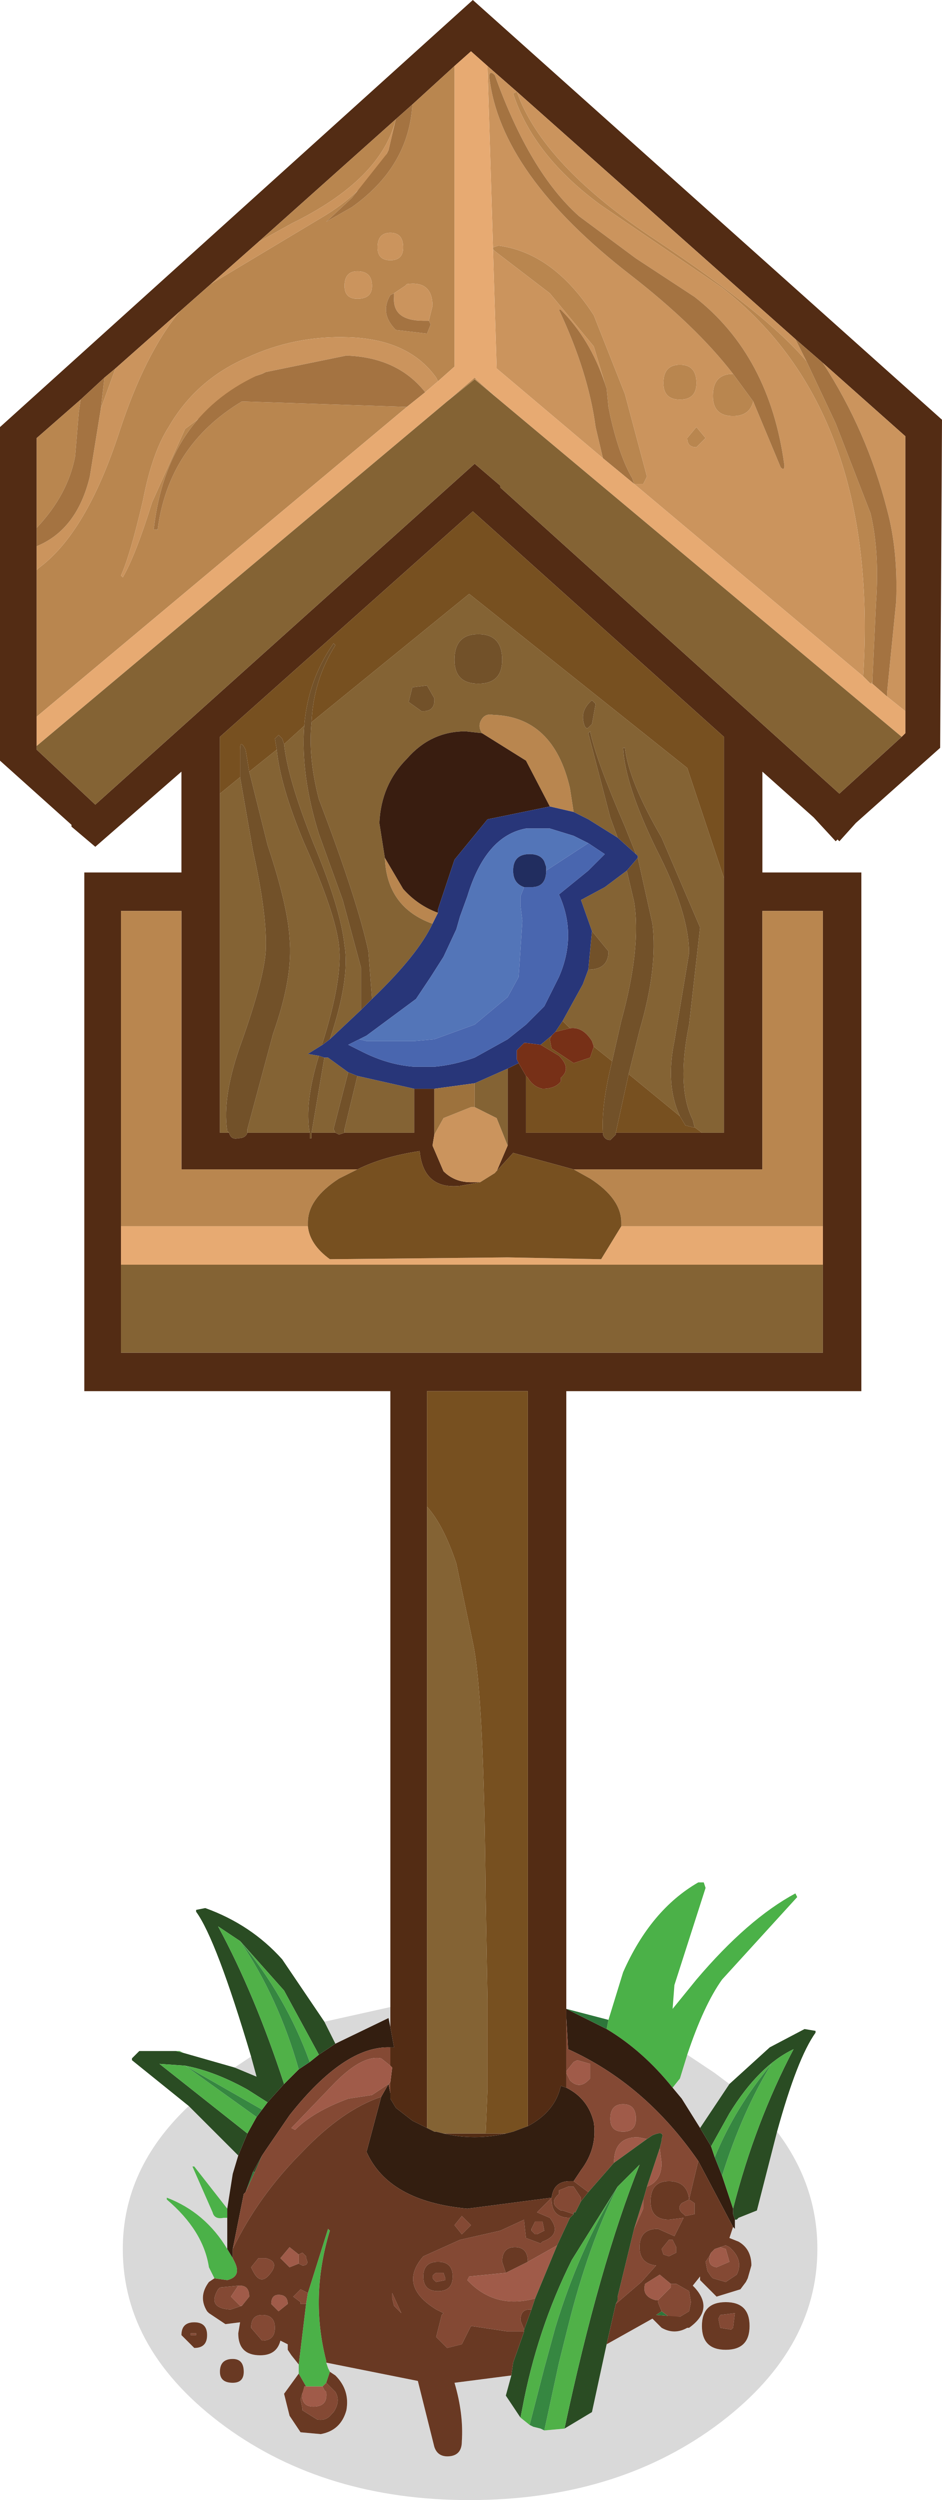 <?xml version="1.0" encoding="UTF-8" standalone="no"?>
<svg xmlns:xlink="http://www.w3.org/1999/xlink" height="68.2px" width="25.7px" xmlns="http://www.w3.org/2000/svg">
  <g transform="matrix(1, 0, 0, 1, 12.85, 60.6)">
    <path d="M0.45 -58.8 L0.0 -59.2 -0.45 -58.8 -1.6 -57.75 -2.05 -57.35 -5.8 -54.0 -7.1 -52.85 -7.95 -52.1 -9.7 -50.55 -10.0 -50.3 -10.65 -49.7 -11.85 -48.65 -11.85 -46.2 -11.85 -45.7 -11.85 -45.05 -11.85 -41.05 -11.85 -40.25 -11.85 -40.15 -10.25 -38.65 0.1 -47.95 0.8 -47.35 0.8 -47.3 10.05 -38.95 11.75 -40.5 11.85 -40.6 11.85 -41.2 11.85 -48.7 9.6 -50.7 8.85 -51.35 1.25 -58.1 0.45 -58.8 M-2.2 -5.85 L-2.2 -22.65 -10.55 -22.65 -10.55 -36.8 -7.9 -36.8 -7.9 -39.55 -10.25 -37.5 -10.9 -38.05 -10.9 -38.1 -12.85 -39.85 -12.85 -48.95 0.05 -60.6 12.85 -49.15 12.8 -40.2 10.5 -38.15 10.05 -37.65 10.0 -37.7 9.95 -37.65 9.35 -38.3 7.95 -39.55 7.95 -36.8 10.65 -36.8 10.65 -22.65 2.6 -22.65 2.6 -5.8 2.6 -5.55 2.6 -4.1 2.6 -4.05 2.6 -3.65 2.45 -3.7 Q2.3 -3.0 1.55 -2.6 L1.55 -22.65 -1.2 -22.65 -1.2 -19.5 -1.2 -2.55 -1.6 -2.75 -2.05 -3.1 -2.2 -3.35 -2.2 -3.5 -2.2 -3.8 -2.15 -4.2 -2.2 -4.25 -2.2 -4.75 -2.1 -4.75 -2.2 -5.3 -2.2 -5.85 M6.3 -29.7 L6.9 -29.7 6.9 -36.65 6.9 -40.5 0.05 -46.65 -6.85 -40.5 -6.85 -38.95 -6.85 -29.7 -6.6 -29.7 Q-6.55 -29.5 -6.35 -29.55 -6.15 -29.55 -6.1 -29.7 L-4.4 -29.7 -4.4 -29.55 -4.35 -29.55 -4.35 -29.7 -3.7 -29.7 -3.6 -29.65 -3.45 -29.7 -1.55 -29.7 -1.55 -30.9 -1.15 -30.9 -1.0 -30.9 -1.0 -29.65 -1.05 -29.35 -0.75 -28.65 Q-0.45 -28.35 0.0 -28.35 L0.25 -28.35 -0.3 -28.25 Q-1.3 -28.15 -1.4 -29.2 -2.4 -29.05 -3.1 -28.7 L-7.9 -28.7 -7.9 -35.75 -9.55 -35.75 -9.55 -27.15 -9.55 -26.1 -9.55 -23.7 9.6 -23.7 9.6 -26.1 9.6 -27.15 9.6 -35.75 7.95 -35.75 7.95 -28.7 2.8 -28.7 1.15 -29.15 0.65 -28.6 0.7 -28.65 1.0 -29.35 1.0 -31.45 1.3 -31.6 1.5 -31.25 1.5 -29.7 3.6 -29.7 3.6 -29.65 Q3.65 -29.5 3.8 -29.5 L3.95 -29.65 3.95 -29.7 6.3 -29.7 M0.4 -2.4 L0.95 -2.4 Q0.1 -2.2 -0.75 -2.4 L0.4 -2.4" fill="#532c14" fill-rule="evenodd" stroke="none"/>
    <path d="M-11.85 -41.05 L-11.85 -45.05 -11.8 -45.1 Q-10.5 -46.05 -9.6 -48.8 -8.9 -50.95 -7.95 -52.1 L-7.1 -52.85 -4.1 -54.65 Q-2.9 -55.35 -2.3 -56.4 L-3.25 -55.2 -3.95 -54.55 -3.25 -54.95 Q-1.7 -56.05 -1.6 -57.75 L-0.45 -58.8 -0.45 -50.6 -0.9 -50.2 -0.95 -50.3 Q-1.7 -51.35 -3.35 -51.4 -4.8 -51.45 -6.1 -50.85 -7.5 -50.25 -8.25 -48.95 -8.7 -48.25 -8.95 -46.95 -9.3 -45.45 -9.55 -44.9 L-9.5 -44.85 Q-9.15 -45.45 -8.7 -46.9 L-7.8 -48.9 -5.85 -50.35 Q-8.3 -49.2 -8.65 -46.2 -8.7 -46.15 -8.55 -46.15 -8.25 -48.45 -6.25 -49.65 L-1.75 -49.5 -11.85 -41.05 M-11.85 -46.2 L-11.85 -48.65 -10.65 -49.7 -10.7 -49.35 -10.8 -48.15 Q-11.0 -47.1 -11.85 -46.2 M-10.0 -50.3 L-9.7 -50.55 -10.1 -49.45 -10.0 -50.3 M-5.8 -54.0 L-2.05 -57.35 Q-2.45 -55.7 -4.9 -54.5 L-5.8 -54.0 M7.15 -50.4 L7.7 -49.65 Q7.6 -49.25 7.15 -49.25 6.6 -49.25 6.6 -49.8 6.6 -50.4 7.15 -50.4 M10.7 -42.15 Q11.15 -49.4 6.85 -52.75 L3.55 -55.0 Q1.7 -56.35 1.15 -58.05 L1.25 -58.1 Q1.95 -56.1 5.05 -54.05 8.05 -52.05 9.15 -50.75 L9.95 -49.05 10.9 -46.6 Q11.15 -45.55 11.05 -44.15 L10.95 -42.0 10.9 -41.95 10.7 -42.15 M0.6 -53.85 L0.75 -53.9 Q2.25 -53.7 3.35 -52.0 L4.2 -49.85 4.8 -47.6 4.7 -47.4 4.45 -47.4 4.4 -47.55 Q4.05 -48.15 3.8 -49.25 L3.75 -49.5 3.7 -50.0 3.65 -50.15 3.35 -51.15 2.15 -52.6 0.65 -53.75 0.6 -53.8 0.6 -53.85 M-0.65 -49.65 L0.1 -50.3 0.15 -50.25 0.1 -50.25 -0.65 -49.65 M5.7 -49.7 Q5.25 -49.7 5.25 -50.15 5.25 -50.65 5.7 -50.65 6.15 -50.65 6.15 -50.15 6.15 -49.7 5.7 -49.7 M6.15 -48.4 Q5.9 -48.4 5.9 -48.65 L6.15 -48.95 6.4 -48.65 6.15 -48.4 M-1.05 -35.4 Q-2.3 -35.85 -2.35 -37.2 L-1.85 -36.35 Q-1.45 -35.9 -0.9 -35.7 L-1.05 -35.4 M0.3 -40.6 Q0.2 -40.75 0.25 -40.9 0.35 -41.15 0.6 -41.1 2.25 -41.05 2.7 -39.1 L2.8 -38.45 2.15 -38.6 1.5 -39.85 0.3 -40.6 M2.8 -28.7 L7.95 -28.7 7.95 -35.75 9.6 -35.75 9.6 -27.15 4.1 -27.15 4.1 -27.25 Q4.1 -27.9 3.25 -28.45 L2.8 -28.7 M-9.55 -27.15 L-9.55 -35.75 -7.9 -35.75 -7.9 -28.7 -3.1 -28.7 -3.6 -28.45 Q-4.45 -27.9 -4.45 -27.25 L-4.45 -27.15 -9.55 -27.15 M-2.2 -53.5 Q-1.85 -53.5 -1.85 -53.85 -1.85 -54.25 -2.2 -54.25 -2.55 -54.25 -2.55 -53.85 -2.55 -53.5 -2.2 -53.5 M-1.15 -51.85 L-1.05 -52.25 Q-1.05 -52.95 -1.75 -52.85 L-1.8 -52.8 -2.1 -52.6 -2.2 -52.55 Q-2.5 -52.05 -2.05 -51.6 L-1.2 -51.5 -1.1 -51.75 -1.15 -51.85 M-3.1 -52.45 Q-2.7 -52.45 -2.7 -52.8 -2.7 -53.2 -3.1 -53.2 -3.45 -53.2 -3.45 -52.8 -3.45 -52.45 -3.1 -52.45" fill="#b9864f" fill-rule="evenodd" stroke="none"/>
    <path d="M0.45 -58.8 L1.25 -58.1 8.85 -51.35 9.15 -50.75 Q8.05 -52.05 5.05 -54.05 1.95 -56.1 1.25 -58.1 L1.15 -58.05 Q1.7 -56.35 3.55 -55.0 L6.85 -52.75 Q11.15 -49.4 10.7 -42.15 L4.45 -47.4 4.7 -47.4 4.8 -47.6 4.2 -49.85 3.35 -52.0 Q2.25 -53.7 0.75 -53.9 L0.6 -53.85 0.45 -58.8 M9.6 -50.7 L11.85 -48.7 11.85 -41.2 11.35 -41.6 11.35 -41.7 11.6 -44.2 Q11.65 -45.6 11.35 -46.7 10.8 -48.85 9.6 -50.7 M-11.85 -45.05 L-11.85 -45.7 Q-10.75 -46.15 -10.4 -47.6 L-10.1 -49.45 -9.7 -50.55 -7.95 -52.1 Q-8.9 -50.95 -9.6 -48.8 -10.5 -46.05 -11.8 -45.1 L-11.85 -45.05 M-7.1 -52.85 L-5.8 -54.0 -4.9 -54.5 Q-2.45 -55.7 -2.05 -57.35 L-2.25 -56.5 -2.3 -56.4 Q-2.9 -55.35 -4.1 -54.65 L-7.1 -52.85 M-0.9 -50.2 L-1.25 -49.9 Q-2.0 -50.85 -3.4 -50.9 L-5.6 -50.45 -5.7 -50.4 -5.85 -50.35 -7.8 -48.9 -8.7 -46.9 Q-9.15 -45.45 -9.5 -44.85 L-9.55 -44.9 Q-9.3 -45.45 -8.95 -46.95 -8.7 -48.25 -8.25 -48.95 -7.5 -50.25 -6.1 -50.85 -4.8 -51.45 -3.35 -51.4 -1.7 -51.35 -0.95 -50.3 L-0.9 -50.2 M7.7 -49.65 L8.45 -47.85 Q8.55 -47.75 8.55 -47.9 8.15 -50.9 6.1 -52.5 L4.5 -53.55 2.95 -54.7 Q1.6 -55.9 0.65 -58.55 0.5 -58.7 0.5 -58.5 0.8 -55.85 4.35 -53.1 6.15 -51.7 7.15 -50.4 6.6 -50.4 6.6 -49.8 6.6 -49.25 7.15 -49.25 7.6 -49.25 7.7 -49.65 M10.9 -41.95 L10.95 -42.0 10.95 -41.95 10.9 -41.95 M0.6 -53.8 L0.65 -53.75 2.15 -52.6 3.35 -51.15 3.65 -50.15 Q3.25 -51.35 2.45 -52.15 L2.4 -52.15 Q3.2 -50.45 3.4 -48.95 L3.6 -48.1 0.7 -50.55 0.6 -53.8 M0.1 -50.25 L0.15 -50.25 0.7 -49.75 0.1 -50.25 M5.7 -49.7 Q6.15 -49.7 6.15 -50.15 6.15 -50.65 5.7 -50.65 5.25 -50.65 5.25 -50.15 5.25 -49.7 5.7 -49.7 M6.15 -48.4 L6.4 -48.65 6.15 -48.95 5.9 -48.65 Q5.9 -48.4 6.15 -48.4 M0.25 -28.35 L0.0 -28.35 Q-0.45 -28.35 -0.75 -28.65 L-1.05 -29.35 -1.0 -29.65 -0.75 -30.1 0.0 -30.4 0.1 -30.4 0.7 -30.1 1.0 -29.35 0.7 -28.65 0.65 -28.6 0.25 -28.35 M-2.1 -52.6 L-1.8 -52.8 -1.75 -52.85 Q-1.05 -52.95 -1.05 -52.25 L-1.15 -51.85 -1.3 -51.85 Q-2.15 -51.85 -2.1 -52.5 L-2.1 -52.6 M-2.2 -53.5 Q-2.55 -53.5 -2.55 -53.85 -2.55 -54.25 -2.2 -54.25 -1.85 -54.25 -1.85 -53.85 -1.85 -53.5 -2.2 -53.5 M-3.1 -52.45 Q-3.45 -52.45 -3.45 -52.8 -3.45 -53.2 -3.1 -53.2 -2.7 -53.2 -2.7 -52.8 -2.7 -52.45 -3.1 -52.45" fill="#cb945d" fill-rule="evenodd" stroke="none"/>
    <path d="M8.85 -51.35 L9.6 -50.7 Q10.8 -48.85 11.35 -46.7 11.65 -45.6 11.6 -44.2 L11.35 -41.7 11.35 -41.6 10.95 -41.95 10.95 -42.0 11.05 -44.15 Q11.15 -45.55 10.9 -46.6 L9.95 -49.05 9.15 -50.75 8.85 -51.35 M-11.85 -45.7 L-11.85 -46.2 Q-11.0 -47.1 -10.8 -48.15 L-10.7 -49.35 -10.65 -49.7 -10.0 -50.3 -10.1 -49.45 -10.4 -47.6 Q-10.75 -46.15 -11.85 -45.7 M-2.05 -57.35 L-1.6 -57.75 Q-1.7 -56.05 -3.25 -54.95 L-3.95 -54.55 -3.25 -55.2 -2.3 -56.4 -2.25 -56.5 -2.05 -57.35 M-1.25 -49.9 L-1.75 -49.5 -6.25 -49.65 Q-8.25 -48.45 -8.55 -46.15 -8.7 -46.15 -8.65 -46.2 -8.3 -49.2 -5.85 -50.35 L-5.7 -50.4 -5.6 -50.45 -3.4 -50.9 Q-2.0 -50.85 -1.25 -49.9 M7.15 -50.4 Q6.15 -51.7 4.35 -53.1 0.8 -55.85 0.5 -58.5 0.5 -58.7 0.65 -58.55 1.6 -55.9 2.95 -54.7 L4.5 -53.55 6.1 -52.5 Q8.15 -50.9 8.55 -47.9 8.55 -47.75 8.45 -47.85 L7.7 -49.65 7.15 -50.4 M3.65 -50.15 L3.7 -50.0 3.75 -49.5 3.8 -49.25 Q4.05 -48.15 4.4 -47.55 L4.45 -47.4 3.6 -48.1 3.4 -48.95 Q3.2 -50.45 2.4 -52.15 L2.45 -52.15 Q3.25 -51.35 3.65 -50.15 M-2.1 -52.6 L-2.1 -52.5 Q-2.15 -51.85 -1.3 -51.85 L-1.15 -51.85 -1.1 -51.75 -1.2 -51.5 -2.05 -51.6 Q-2.5 -52.05 -2.2 -52.55 L-2.1 -52.6" fill="#a47341" fill-rule="evenodd" stroke="none"/>
    <path d="M-0.45 -58.8 L0.0 -59.2 0.45 -58.8 0.6 -53.85 0.6 -53.8 0.7 -50.55 3.6 -48.1 4.45 -47.4 10.7 -42.15 10.9 -41.95 10.95 -41.95 11.35 -41.6 11.85 -41.2 11.85 -40.6 11.75 -40.5 0.7 -49.75 0.15 -50.25 0.1 -50.3 -0.65 -49.65 -11.85 -40.25 -11.85 -41.05 -1.75 -49.5 -1.25 -49.9 -0.9 -50.2 -0.45 -50.6 -0.45 -58.8 M4.1 -27.15 L9.6 -27.15 9.6 -26.1 -9.55 -26.1 -9.55 -27.15 -4.45 -27.15 Q-4.4 -26.65 -3.85 -26.25 L1.0 -26.3 3.55 -26.25 4.1 -27.15" fill="#e7aa72" fill-rule="evenodd" stroke="none"/>
    <path d="M11.75 -40.5 L10.05 -38.95 0.8 -47.3 0.8 -47.35 0.1 -47.95 -10.25 -38.65 -11.85 -40.15 -11.85 -40.25 -0.65 -49.65 0.1 -50.25 0.7 -49.75 11.75 -40.5 M-1.2 -2.55 L-1.2 -19.5 Q-0.75 -19.0 -0.4 -17.95 L0.05 -15.8 Q0.35 -14.45 0.4 -8.9 L0.45 -6.05 0.45 -5.25 0.45 -3.6 0.4 -2.4 -0.75 -2.4 -0.95 -2.45 -1.0 -2.45 -1.2 -2.55 M3.3 -40.85 L3.4 -41.4 3.3 -41.5 Q2.95 -41.2 3.1 -40.8 3.15 -40.7 3.2 -40.75 L3.3 -40.85 M4.5 -37.3 L4.2 -38.05 Q3.4 -39.9 3.25 -40.65 L3.2 -40.6 3.8 -38.3 4.0 -37.75 3.2 -38.25 2.8 -38.45 2.7 -39.1 Q2.25 -41.05 0.6 -41.1 0.35 -41.15 0.25 -40.9 0.2 -40.75 0.3 -40.6 L-0.15 -40.65 Q-1.1 -40.65 -1.75 -39.9 -2.45 -39.2 -2.5 -38.15 L-2.35 -37.2 Q-2.3 -35.85 -1.05 -35.4 -1.45 -34.55 -2.7 -33.35 L-2.8 -34.65 Q-3.1 -36.05 -4.15 -38.8 -4.45 -39.95 -4.35 -40.9 L-0.05 -44.4 5.9 -39.65 6.9 -36.65 6.9 -29.7 6.3 -29.7 6.1 -29.85 6.05 -30.05 Q5.6 -30.95 5.95 -32.65 L6.25 -35.3 5.2 -37.75 Q4.3 -39.3 4.2 -40.2 L4.15 -40.2 Q4.2 -39.2 5.05 -37.45 5.95 -35.7 5.95 -34.6 L5.55 -32.2 Q5.3 -31.0 5.7 -30.15 L4.3 -31.3 4.6 -32.5 Q5.1 -34.2 4.95 -35.4 L4.55 -37.2 4.55 -37.25 4.5 -37.3 M0.2 -41.95 Q0.85 -41.95 0.85 -42.6 0.85 -43.3 0.2 -43.3 -0.45 -43.3 -0.45 -42.6 -0.45 -41.95 0.2 -41.95 M9.6 -26.1 L9.6 -23.7 -9.55 -23.7 -9.55 -26.1 9.6 -26.1 M-1.55 -30.9 L-1.55 -29.7 -3.45 -29.7 -3.45 -29.8 -3.1 -31.25 -1.55 -30.9 M-3.7 -29.7 L-4.35 -29.7 -4.0 -31.75 -3.9 -31.75 -3.35 -31.35 -3.75 -29.8 -3.7 -29.7 M-4.4 -29.7 L-6.1 -29.7 -6.1 -29.8 -5.4 -32.4 Q-4.85 -33.95 -4.95 -35.0 -5.0 -35.9 -5.55 -37.55 L-6.05 -39.55 -5.3 -40.15 Q-5.2 -39.15 -4.55 -37.6 -3.7 -35.7 -3.6 -34.8 -3.5 -33.9 -4.05 -32.15 L-4.05 -32.1 -4.45 -31.85 -4.15 -31.8 Q-4.55 -30.5 -4.4 -29.7 M-6.6 -29.7 L-6.85 -29.7 -6.85 -38.95 -6.3 -39.4 -5.95 -37.4 Q-5.55 -35.6 -5.6 -34.65 -5.65 -33.9 -6.25 -32.2 -6.8 -30.7 -6.65 -29.75 L-6.6 -29.7 M-5.1 -40.3 L-4.55 -40.8 Q-4.65 -39.45 -4.15 -37.85 L-3.5 -36.05 -3.0 -34.2 -3.0 -33.05 -3.85 -32.25 Q-3.3 -33.9 -3.45 -34.8 -3.55 -35.8 -4.3 -37.6 -5.0 -39.35 -5.1 -40.3 M4.25 -36.85 L4.45 -36.0 Q4.65 -34.75 4.1 -32.75 L3.85 -31.65 3.35 -32.05 3.3 -32.2 Q3.05 -32.6 2.7 -32.55 L2.5 -32.75 3.05 -33.75 3.2 -34.15 Q3.75 -34.15 3.75 -34.65 L3.3 -35.2 3.0 -36.05 3.65 -36.4 4.25 -36.85 M0.1 -31.05 L1.0 -31.45 1.0 -29.35 0.7 -30.1 0.1 -30.4 0.1 -31.05 M-1.0 -41.5 L-1.0 -41.55 -1.2 -41.9 -1.6 -41.85 -1.7 -41.45 -1.35 -41.2 -1.3 -41.2 Q-1.0 -41.2 -1.0 -41.5" fill="#846334" fill-rule="evenodd" stroke="none"/>
    <path d="M4.0 -37.75 L3.8 -38.3 3.2 -40.6 3.25 -40.65 Q3.4 -39.9 4.2 -38.05 L4.5 -37.3 4.0 -37.75 M3.3 -40.85 L3.2 -40.75 Q3.15 -40.7 3.1 -40.8 2.95 -41.2 3.3 -41.5 L3.4 -41.4 3.3 -40.85 M4.55 -37.2 L4.95 -35.4 Q5.1 -34.2 4.6 -32.5 L4.3 -31.3 3.95 -29.7 3.95 -29.65 3.8 -29.5 Q3.65 -29.5 3.6 -29.65 L3.6 -29.7 Q3.55 -30.45 3.85 -31.65 L4.1 -32.75 Q4.65 -34.75 4.45 -36.0 L4.25 -36.85 4.55 -37.2 M5.7 -30.15 Q5.3 -31.0 5.55 -32.2 L5.95 -34.6 Q5.95 -35.7 5.05 -37.45 4.2 -39.2 4.15 -40.2 L4.2 -40.2 Q4.3 -39.3 5.2 -37.75 L6.25 -35.3 5.95 -32.65 Q5.6 -30.95 6.05 -30.05 L6.1 -29.85 6.05 -29.85 5.85 -29.9 5.7 -30.15 M-4.35 -40.9 Q-4.45 -39.95 -4.15 -38.8 -3.1 -36.05 -2.8 -34.65 L-2.7 -33.35 -2.8 -33.25 -3.0 -33.05 -3.0 -34.2 -3.5 -36.05 -4.15 -37.85 Q-4.65 -39.45 -4.55 -40.8 -4.45 -42.05 -3.75 -43.05 L-3.7 -43.0 Q-4.3 -42.05 -4.35 -40.9 M0.2 -41.95 Q-0.45 -41.95 -0.45 -42.6 -0.45 -43.3 0.2 -43.3 0.85 -43.3 0.85 -42.6 0.85 -41.95 0.2 -41.95 M-3.45 -29.7 L-3.6 -29.65 -3.7 -29.7 -3.75 -29.8 -3.35 -31.35 -3.1 -31.25 -3.45 -29.8 -3.45 -29.7 M-4.35 -29.7 L-4.35 -29.55 -4.4 -29.55 -4.4 -29.7 Q-4.55 -30.5 -4.15 -31.8 L-4.0 -31.75 -4.35 -29.7 M-6.1 -29.7 Q-6.15 -29.55 -6.35 -29.55 -6.55 -29.5 -6.6 -29.7 L-6.65 -29.75 Q-6.8 -30.7 -6.25 -32.2 -5.65 -33.9 -5.6 -34.65 -5.55 -35.6 -5.95 -37.4 L-6.3 -39.4 -6.3 -40.15 Q-6.3 -40.45 -6.15 -40.15 L-6.05 -39.55 -5.55 -37.55 Q-5.0 -35.9 -4.95 -35.0 -4.85 -33.95 -5.4 -32.4 L-6.1 -29.8 -6.1 -29.7 M-5.3 -40.15 L-5.35 -40.45 -5.25 -40.55 -5.15 -40.45 -5.1 -40.3 Q-5.0 -39.35 -4.3 -37.6 -3.55 -35.8 -3.45 -34.8 -3.3 -33.9 -3.85 -32.25 L-4.05 -32.1 -4.05 -32.15 Q-3.5 -33.9 -3.6 -34.8 -3.7 -35.7 -4.55 -37.6 -5.2 -39.15 -5.3 -40.15 M3.3 -35.2 L3.75 -34.65 Q3.75 -34.15 3.2 -34.15 L3.3 -35.2 M-1.0 -41.5 Q-1.0 -41.2 -1.3 -41.2 L-1.35 -41.2 -1.7 -41.45 -1.6 -41.85 -1.2 -41.9 -1.0 -41.55 -1.0 -41.5" fill="#725129" fill-rule="evenodd" stroke="none"/>
    <path d="M-1.2 -19.5 L-1.2 -22.65 1.55 -22.65 1.55 -2.6 1.15 -2.45 0.95 -2.4 0.4 -2.4 0.45 -3.6 0.45 -5.25 0.45 -6.05 0.4 -8.9 Q0.35 -14.45 0.05 -15.8 L-0.4 -17.95 Q-0.75 -19.0 -1.2 -19.5 M4.3 -31.3 L5.7 -30.15 5.85 -29.9 6.05 -29.85 6.1 -29.85 6.3 -29.7 3.95 -29.7 4.3 -31.3 M6.9 -36.65 L5.9 -39.65 -0.05 -44.4 -4.35 -40.9 Q-4.3 -42.05 -3.7 -43.0 L-3.75 -43.05 Q-4.45 -42.05 -4.55 -40.8 L-5.1 -40.3 -5.15 -40.45 -5.25 -40.55 -5.35 -40.45 -5.3 -40.15 -6.05 -39.55 -6.15 -40.15 Q-6.3 -40.45 -6.3 -40.15 L-6.3 -39.4 -6.85 -38.95 -6.85 -40.5 0.05 -46.65 6.9 -40.5 6.9 -36.65 M2.8 -28.7 L3.25 -28.45 Q4.1 -27.9 4.1 -27.25 L4.1 -27.15 3.55 -26.25 1.0 -26.3 -3.85 -26.25 Q-4.4 -26.65 -4.45 -27.15 L-4.45 -27.25 Q-4.45 -27.9 -3.6 -28.45 L-3.1 -28.7 Q-2.4 -29.05 -1.4 -29.2 -1.3 -28.15 -0.3 -28.25 L0.25 -28.35 0.65 -28.6 1.15 -29.15 2.8 -28.7 M3.85 -31.65 Q3.55 -30.45 3.6 -29.7 L1.5 -29.7 1.5 -31.25 1.55 -31.2 Q1.7 -30.95 1.95 -30.9 2.3 -30.9 2.45 -31.1 L2.45 -31.2 Q2.75 -31.45 2.4 -31.8 L1.9 -32.1 2.2 -32.35 2.15 -32.25 2.2 -32.0 2.8 -31.6 3.25 -31.75 3.35 -32.05 3.85 -31.65 M2.5 -32.75 L2.7 -32.55 2.3 -32.45 2.5 -32.75" fill="#775020" fill-rule="evenodd" stroke="none"/>
    <path d="M-2.35 -37.2 L-2.5 -38.15 Q-2.45 -39.2 -1.75 -39.9 -1.1 -40.65 -0.15 -40.65 L0.3 -40.6 1.5 -39.85 2.15 -38.6 0.45 -38.25 -0.45 -37.15 -0.9 -35.8 -0.9 -35.7 Q-1.45 -35.9 -1.85 -36.35 L-2.35 -37.2" fill="#391d10" fill-rule="evenodd" stroke="none"/>
    <path d="M4.0 -37.75 L4.5 -37.3 4.55 -37.25 4.55 -37.2 4.25 -36.85 3.65 -36.4 3.0 -36.05 3.3 -35.2 3.2 -34.15 3.05 -33.75 2.5 -32.75 2.3 -32.45 2.25 -32.4 2.2 -32.35 1.9 -32.1 1.5 -32.15 1.45 -32.15 1.25 -31.95 1.25 -31.7 1.3 -31.6 1.0 -31.45 0.1 -31.05 -1.0 -30.9 -1.15 -30.9 -1.55 -30.9 -3.1 -31.25 -3.35 -31.35 -3.9 -31.75 -4.0 -31.75 -4.15 -31.8 -4.45 -31.85 -4.05 -32.1 -3.85 -32.25 -3.0 -33.05 -2.8 -33.25 -2.7 -33.35 Q-1.45 -34.55 -1.05 -35.4 L-0.9 -35.7 -0.9 -35.8 -0.45 -37.15 0.45 -38.25 2.15 -38.6 2.8 -38.45 3.2 -38.25 4.0 -37.75 M3.2 -37.6 L2.8 -37.8 2.15 -38.0 1.5 -38.0 Q0.4 -37.8 -0.1 -36.15 L-0.3 -35.6 -0.4 -35.25 -0.75 -34.5 -1.1 -33.95 -1.5 -33.35 -2.85 -32.35 -3.05 -32.25 -3.15 -32.2 -3.35 -32.1 -3.15 -32.0 -2.95 -31.9 Q-2.25 -31.55 -1.55 -31.5 L-1.0 -31.5 Q-0.45 -31.55 0.1 -31.75 L1.0 -32.25 1.5 -32.65 2.0 -33.15 2.4 -33.95 Q2.9 -35.1 2.4 -36.2 L3.2 -36.85 3.65 -37.3 3.2 -37.6" fill="#283679" fill-rule="evenodd" stroke="none"/>
    <path d="M-3.05 -32.25 L-2.85 -32.35 -1.5 -33.35 -1.1 -33.95 -0.75 -34.5 -0.4 -35.25 -0.3 -35.6 -0.1 -36.15 Q0.4 -37.8 1.5 -38.0 L2.15 -38.0 2.8 -37.8 3.2 -37.6 2.05 -36.85 2.05 -36.95 2.0 -37.1 Q1.9 -37.3 1.6 -37.3 1.15 -37.3 1.15 -36.85 1.15 -36.5 1.45 -36.4 L1.35 -36.15 1.35 -36.1 1.35 -35.9 1.4 -35.5 1.4 -35.45 1.3 -33.95 1.0 -33.4 0.1 -32.65 -1.0 -32.25 -1.55 -32.2 -2.85 -32.2 -3.05 -32.25" fill="#5375b8" fill-rule="evenodd" stroke="none"/>
    <path d="M3.2 -37.6 L3.65 -37.3 3.2 -36.85 2.4 -36.2 Q2.9 -35.1 2.4 -33.95 L2.0 -33.15 1.5 -32.65 1.0 -32.25 0.1 -31.75 Q-0.45 -31.55 -1.0 -31.5 L-1.55 -31.5 Q-2.25 -31.55 -2.95 -31.9 L-3.15 -32.0 -3.35 -32.1 -3.15 -32.2 -3.05 -32.25 -2.85 -32.2 -1.55 -32.2 -1.0 -32.25 0.1 -32.65 1.0 -33.4 1.3 -33.95 1.4 -35.45 1.4 -35.5 1.35 -35.9 1.35 -36.1 1.35 -36.15 1.45 -36.4 1.55 -36.4 1.65 -36.4 Q2.05 -36.4 2.05 -36.85 L3.2 -37.6" fill="#4966af" fill-rule="evenodd" stroke="none"/>
    <path d="M-1.0 -29.65 L-1.0 -30.9 0.1 -31.05 0.1 -30.4 0.0 -30.4 -0.75 -30.1 -1.0 -29.65" fill="#9d723d" fill-rule="evenodd" stroke="none"/>
    <path d="M1.45 -36.4 Q1.15 -36.5 1.15 -36.85 1.15 -37.3 1.6 -37.3 1.9 -37.3 2.0 -37.1 L2.05 -36.95 2.05 -36.85 Q2.05 -36.4 1.65 -36.4 L1.55 -36.4 1.45 -36.4" fill="#212d5f" fill-rule="evenodd" stroke="none"/>
    <path d="M2.7 -32.55 Q3.05 -32.6 3.3 -32.2 L3.35 -32.05 3.25 -31.75 2.8 -31.6 2.2 -32.0 2.15 -32.25 2.2 -32.35 2.25 -32.4 2.3 -32.45 2.7 -32.55 M1.3 -31.6 L1.25 -31.7 1.25 -31.95 1.45 -32.15 1.5 -32.15 1.9 -32.1 2.4 -31.8 Q2.75 -31.45 2.45 -31.2 L2.45 -31.1 Q2.3 -30.9 1.95 -30.9 1.7 -30.95 1.55 -31.2 L1.5 -31.25 1.3 -31.6" fill="#773017" fill-rule="evenodd" stroke="none"/>
    <path d="M3.75 -5.5 L4.15 -6.8 Q4.9 -8.5 6.2 -9.25 L6.35 -9.25 6.4 -9.1 5.55 -6.45 5.5 -5.8 6.15 -6.6 Q7.55 -8.25 8.85 -8.95 L8.9 -8.85 6.85 -6.6 Q6.35 -5.9 5.9 -4.55 L5.7 -3.9 5.5 -3.65 Q4.7 -4.65 3.7 -5.25 L3.75 -5.5 M-6.5 1.0 L-6.45 1.1 Q-6.25 1.5 -6.65 1.6 L-7.0 1.55 -7.15 1.25 Q-7.3 0.25 -8.3 -0.6 L-8.3 -0.65 Q-7.25 -0.25 -6.65 0.75 L-6.5 1.0 M-4.7 3.9 L-4.5 2.25 -4.45 1.95 -3.9 0.2 -3.85 0.25 Q-4.4 2.05 -3.95 3.8 L-3.95 3.85 -3.9 4.0 -3.85 4.1 -3.95 4.4 -4.05 4.5 -4.2 4.5 -4.5 4.5 -4.7 4.15 -4.7 4.1 -4.7 4.0 -4.7 3.9 M-6.65 -0.35 L-6.65 -0.3 -6.65 -0.1 -6.75 -0.1 Q-7.0 -0.05 -7.05 -0.25 L-7.6 -1.5 -7.55 -1.5 -6.65 -0.35" fill="#4bb148" fill-rule="evenodd" stroke="none"/>
    <path d="M-2.2 -5.3 L-2.1 -4.75 -2.2 -4.75 Q-3.45 -4.8 -4.95 -2.9 L-5.6 -1.95 -5.7 -1.8 -5.95 -1.35 -6.15 -0.8 -6.2 -0.75 -6.5 0.75 -6.5 1.0 -6.65 0.75 -6.65 -0.1 -6.65 -0.3 -6.65 -0.35 -6.5 -1.3 -6.35 -1.8 -6.1 -2.4 -5.85 -2.85 -5.7 -3.05 -5.55 -3.25 -5.1 -3.75 -4.7 -4.15 -4.4 -4.35 -4.15 -4.55 -3.7 -4.85 -2.25 -5.55 -2.2 -5.3 M-2.2 -3.5 L-2.2 -3.35 -2.05 -3.1 -1.6 -2.75 -1.2 -2.55 -1.0 -2.45 -0.95 -2.45 -0.75 -2.4 Q0.1 -2.2 0.95 -2.4 L1.15 -2.45 1.55 -2.6 Q2.3 -3.0 2.45 -3.7 L2.6 -3.65 Q3.2 -3.35 3.35 -2.7 3.45 -2.0 3.0 -1.4 L2.8 -1.1 2.7 -1.1 Q2.25 -1.1 2.2 -0.65 L-0.1 -0.35 Q-2.25 -0.55 -2.85 -1.9 L-2.45 -3.4 -2.25 -3.75 -2.2 -3.5 M2.6 -5.55 L2.6 -5.8 3.7 -5.25 Q4.7 -4.65 5.5 -3.65 L5.75 -3.35 6.25 -2.55 6.55 -2.05 6.65 -1.75 6.85 -1.25 7.15 -0.35 7.15 -0.3 7.15 -0.2 7.2 -0.05 7.2 0.2 7.15 0.15 6.2 -1.65 Q4.75 -3.75 2.65 -4.7 L2.6 -5.55" fill="#331e10" fill-rule="evenodd" stroke="none"/>
    <path d="M2.6 -5.8 L3.75 -5.5 3.7 -5.25 2.6 -5.8 M5.2 2.45 L5.4 2.6 5.45 2.6 5.7 2.6 5.05 2.55 5.2 2.45 M-5.95 -1.35 L-5.9 -1.35 -6.15 -0.8 -5.95 -1.35" fill="#2d763a" fill-rule="evenodd" stroke="none"/>
    <path d="M-2.2 -4.25 L-2.15 -4.2 -2.2 -3.8 -2.25 -3.75 -2.7 -3.45 -3.35 -3.35 Q-4.3 -3.0 -4.8 -2.5 L-4.9 -2.55 -3.7 -3.8 Q-2.95 -4.55 -2.45 -4.45 L-2.2 -4.25 M2.6 -4.05 L2.6 -4.1 2.8 -4.35 2.9 -4.4 3.25 -4.3 3.25 -3.9 3.2 -3.85 Q2.95 -3.6 2.7 -3.85 L2.6 -4.05 M1.75 2.1 Q0.65 2.4 -0.1 1.6 L-0.05 1.5 0.95 1.4 1.55 1.1 2.35 0.65 1.75 2.1 M4.15 -2.45 Q3.8 -2.45 3.8 -2.8 3.8 -3.2 4.15 -3.2 4.5 -3.2 4.5 -2.8 4.5 -2.45 4.15 -2.45 M4.8 -2.25 L3.9 -1.6 Q3.9 -2.3 4.55 -2.3 L4.8 -2.25 M4.8 -0.95 L5.15 -2.0 5.2 -1.6 Q5.2 -1.1 4.8 -0.95 M4.7 -0.6 L4.7 -0.35 4.45 0.2 4.7 -0.6 M6.8 0.7 L6.95 0.75 7.05 1.1 6.7 1.25 Q6.4 1.2 6.55 0.85 L6.65 0.75 6.8 0.7 M5.45 1.7 L5.45 1.8 5.1 2.15 5.05 2.15 Q4.65 2.05 4.75 1.7 L5.15 1.45 5.45 1.7 M-4.7 1.15 L-4.95 1.25 -5.2 1.0 -4.95 0.7 -4.7 0.9 -4.7 1.0 -4.7 1.15 M-4.05 4.5 L-4.0 4.6 -3.95 4.65 Q-3.9 5.05 -4.3 5.05 -4.65 5.05 -4.6 4.65 L-4.6 4.6 -4.55 4.5 -4.5 4.5 -4.2 4.5 -4.05 4.5 M-6.25 2.3 L-6.3 2.3 -6.55 2.05 -6.35 1.75 -6.3 1.75 Q-6.05 1.75 -6.05 2.05 L-6.25 2.3 M-5.25 2.45 L-5.45 2.25 Q-5.45 2.0 -5.25 2.0 -5.0 2.0 -5.0 2.25 L-5.25 2.45" fill="#a05b49" fill-rule="evenodd" stroke="none"/>
    <path d="M-2.2 -4.75 L-2.2 -4.25 -2.45 -4.45 Q-2.95 -4.55 -3.7 -3.8 L-4.9 -2.55 -4.8 -2.5 Q-4.3 -3.0 -3.35 -3.35 L-2.7 -3.45 -2.25 -3.75 -2.2 -3.8 -2.2 -3.5 -2.25 -3.75 -2.45 -3.4 Q-3.5 -3.05 -4.6 -1.9 -5.8 -0.7 -6.5 0.75 L-6.2 -0.75 -6.15 -0.8 -5.9 -1.35 -5.7 -1.8 -5.6 -1.95 -4.95 -2.9 Q-3.45 -4.8 -2.2 -4.75 M2.6 -3.65 L2.6 -4.05 2.7 -3.85 Q2.95 -3.6 3.2 -3.85 L3.25 -3.9 3.25 -4.3 2.9 -4.4 2.8 -4.35 2.6 -4.1 2.6 -5.55 2.65 -4.7 Q4.75 -3.75 6.2 -1.65 L5.95 -0.6 Q5.9 -1.1 5.4 -1.1 4.9 -1.1 4.9 -0.55 4.9 -0.05 5.4 -0.05 L5.8 -0.1 5.55 0.4 5.1 0.2 Q4.6 0.2 4.6 0.7 4.6 1.15 5.05 1.2 L4.65 1.65 3.95 2.25 4.0 2.15 4.0 2.05 4.45 0.2 4.7 -0.35 4.7 -0.6 4.8 -0.95 Q5.2 -1.1 5.2 -1.6 L5.15 -2.0 5.2 -2.2 5.2 -2.25 Q5.3 -2.5 4.95 -2.35 L4.8 -2.25 4.55 -2.3 Q3.9 -2.3 3.9 -1.6 L3.2 -0.8 2.8 -1.1 3.0 -1.4 Q3.45 -2.0 3.35 -2.7 3.2 -3.35 2.6 -3.65 M1.45 3.0 L1.0 3.0 0.0 2.85 -0.25 3.35 -0.65 3.45 -0.95 3.15 -0.8 2.55 -0.75 2.5 -0.95 2.4 Q-2.0 1.75 -1.3 0.95 L-0.3 0.5 0.8 0.25 1.45 -0.05 1.45 0.0 1.5 0.45 1.9 0.6 1.95 0.55 Q2.5 0.35 2.15 -0.1 L1.8 -0.25 2.2 -0.65 2.2 -0.6 Q2.2 -0.1 2.7 -0.1 L2.35 0.65 1.55 1.1 Q1.55 0.7 1.2 0.7 0.85 0.7 0.85 1.1 L0.95 1.4 -0.05 1.5 -0.1 1.6 Q0.65 2.4 1.75 2.1 L1.65 2.4 1.6 2.4 Q1.35 2.4 1.35 2.7 L1.45 2.95 1.45 3.0 M2.8 -0.2 L2.5 -0.3 2.45 -0.3 Q2.1 -0.5 2.4 -0.75 L2.4 -0.85 2.65 -0.95 2.8 -0.95 3.0 -0.65 3.0 -0.55 2.85 -0.25 2.8 -0.25 2.8 -0.2 M-4.5 2.25 L-4.65 2.25 -4.65 2.2 -4.85 2.05 -4.65 1.85 -4.45 1.95 -4.5 2.25 M4.15 -2.45 Q4.5 -2.45 4.5 -2.8 4.5 -3.2 4.15 -3.2 3.8 -3.2 3.8 -2.8 3.8 -2.45 4.15 -2.45 M5.95 -0.6 L6.1 -0.5 6.1 -0.2 5.85 -0.15 5.8 -0.2 Q5.6 -0.35 5.75 -0.5 L5.95 -0.6 M6.55 0.85 Q6.4 1.2 6.7 1.25 L7.05 1.1 6.95 0.75 6.8 0.7 6.95 0.65 7.05 0.7 Q7.45 1.05 7.25 1.45 L6.95 1.65 6.6 1.55 6.55 1.5 6.45 1.35 6.4 1.1 6.5 0.95 6.55 0.85 M5.45 1.7 L5.6 1.7 5.95 1.9 6.0 2.2 5.95 2.45 5.7 2.6 5.45 2.6 5.4 2.6 5.2 2.45 5.1 2.2 5.1 2.15 5.45 1.8 5.45 1.7 M5.4 0.95 L5.25 0.9 5.2 0.75 5.4 0.5 5.5 0.5 5.6 0.7 5.6 0.75 5.6 0.85 5.4 0.95 M7.1 2.95 L6.8 2.9 6.75 2.65 6.8 2.55 7.2 2.5 7.15 2.9 7.1 2.95 M1.75 0.35 L1.65 0.25 1.65 0.2 1.75 0.0 1.95 0.0 2.0 0.25 1.8 0.35 1.75 0.35 M-0.9 1.9 Q-0.5 1.9 -0.5 1.5 -0.5 1.1 -0.9 1.1 -1.3 1.1 -1.3 1.5 -1.3 1.9 -0.9 1.9 M-2.15 1.95 L-1.9 2.5 -2.1 2.3 -2.15 2.1 -2.15 1.95 M-0.7 1.6 L-0.95 1.65 Q-1.15 1.5 -0.95 1.4 L-0.9 1.4 -0.75 1.4 -0.7 1.55 -0.7 1.6 M-0.25 0.35 L-0.45 0.1 -0.25 -0.15 0.0 0.1 -0.25 0.35 M-4.7 1.15 L-4.7 1.0 -4.7 0.9 -4.6 0.85 -4.5 0.95 -4.5 1.0 Q-4.4 1.2 -4.6 1.2 L-4.7 1.15 M-4.55 4.5 L-4.6 4.6 -4.6 4.65 Q-4.65 5.05 -4.3 5.05 -3.9 5.05 -3.95 4.65 L-4.0 4.6 -4.05 4.5 -3.95 4.4 -3.7 4.65 Q-3.55 4.9 -3.75 5.2 L-3.8 5.25 Q-3.95 5.45 -4.2 5.4 L-4.6 5.15 -4.6 5.1 -4.65 4.85 -4.55 4.5 M-5.6 1.0 Q-5.2 1.1 -5.5 1.45 -5.75 1.75 -5.95 1.35 L-6.0 1.25 -5.8 1.0 -5.6 1.0 M-6.35 1.75 L-6.55 2.05 -6.3 2.3 -6.25 2.3 -6.55 2.4 -6.6 2.4 Q-7.2 2.35 -6.9 1.85 L-6.85 1.8 -6.35 1.75 M-5.7 3.25 L-6.0 2.9 Q-6.0 2.55 -5.7 2.55 -5.35 2.55 -5.35 2.9 -5.35 3.25 -5.7 3.25 M-7.5 3.1 L-7.65 3.1 -7.65 3.05 -7.5 3.05 -7.5 3.1" fill="#844934" fill-rule="evenodd" stroke="none"/>
    <path d="M7.05 -3.75 L8.15 -4.75 9.1 -5.25 9.4 -5.2 9.4 -5.15 Q8.9 -4.45 8.35 -2.45 L7.8 -0.3 7.3 -0.1 7.25 -0.05 7.2 -0.05 7.15 -0.2 7.15 -0.3 7.15 -0.35 Q7.75 -2.7 8.8 -4.7 7.85 -4.25 7.05 -2.95 L6.55 -2.05 6.25 -2.55 7.05 -3.75 M-7.7 -3.15 L-9.25 -4.4 -9.25 -4.45 -9.05 -4.65 -8.05 -4.65 -7.85 -4.6 -6.45 -4.2 -5.85 -3.95 -6.0 -4.5 Q-6.95 -7.7 -7.5 -8.45 L-7.5 -8.5 -7.25 -8.55 Q-6.0 -8.1 -5.15 -7.15 L-4.0 -5.45 -3.7 -4.85 -4.15 -4.55 -5.1 -6.3 -6.3 -7.65 -6.9 -8.05 Q-5.9 -6.2 -5.1 -3.75 L-5.55 -3.25 -6.1 -3.6 Q-7.0 -4.1 -7.8 -4.25 L-8.5 -4.3 -6.1 -2.4 -6.35 -1.8 -7.7 -3.15 M1.45 3.0 L1.45 2.95 1.65 2.4 1.75 2.1 2.35 0.65 2.7 -0.1 2.8 -0.2 2.8 -0.25 2.85 -0.25 3.0 -0.55 3.2 -0.8 3.9 -1.6 4.8 -2.25 4.95 -2.35 Q5.3 -2.5 5.2 -2.25 L5.2 -2.2 5.15 -2.0 4.8 -0.95 4.7 -0.6 4.45 0.2 4.0 2.05 4.0 2.15 3.95 2.25 3.7 3.35 3.3 5.2 2.55 5.65 Q3.5 1.2 4.6 -1.55 L4.0 -0.95 2.75 1.05 Q1.8 2.95 1.4 5.1 L1.35 5.35 0.95 4.75 1.1 4.2 1.15 3.85 1.45 3.0 M-5.9 -1.35 L-5.95 -1.35 -5.7 -1.8 -5.9 -1.35" fill="#2a4c23" fill-rule="evenodd" stroke="none"/>
    <path d="M5.9 -4.55 L6.65 -4.05 7.05 -3.75 6.25 -2.55 5.75 -3.35 5.5 -3.65 5.7 -3.9 5.9 -4.55 M8.35 -2.45 Q9.45 -1.0 9.45 0.75 9.45 3.55 6.65 5.6 3.9 7.6 -0.05 7.6 -3.95 7.6 -6.7 5.6 -9.5 3.55 -9.5 0.75 -9.5 -1.45 -7.7 -3.15 L-6.35 -1.8 -6.5 -1.3 -6.65 -0.35 -7.55 -1.5 -7.6 -1.5 -7.05 -0.25 Q-7.0 -0.05 -6.75 -0.1 L-6.65 -0.1 -6.65 0.75 Q-7.25 -0.25 -8.3 -0.65 L-8.3 -0.6 Q-7.3 0.25 -7.15 1.25 L-7.0 1.55 -7.15 1.65 Q-7.45 2.05 -7.2 2.45 L-7.15 2.5 -6.7 2.8 -6.3 2.75 -6.35 3.05 Q-6.35 3.65 -5.75 3.65 -5.3 3.65 -5.2 3.25 L-5.0 3.35 -5.0 3.5 -4.9 3.65 -4.7 3.9 -4.7 4.0 -4.7 4.1 -4.7 4.15 -5.1 4.7 -4.95 5.3 -4.65 5.75 -4.1 5.8 Q-3.55 5.7 -3.4 5.15 -3.3 4.6 -3.7 4.2 L-3.85 4.1 -3.9 4.0 -3.95 3.85 -1.45 4.35 -1.0 6.15 Q-0.9 6.45 -0.55 6.4 -0.25 6.35 -0.25 6.0 -0.2 5.25 -0.45 4.4 L1.1 4.2 0.95 4.75 1.35 5.35 1.6 5.55 1.7 5.6 1.9 5.65 2.0 5.7 2.55 5.65 3.3 5.2 3.7 3.35 4.95 2.65 5.2 2.9 Q5.55 3.1 5.9 2.9 L5.95 2.9 Q6.65 2.4 6.1 1.8 L6.05 1.75 6.25 1.5 6.25 1.6 6.7 2.05 7.35 1.85 7.5 1.65 7.55 1.55 7.65 1.2 Q7.65 0.75 7.3 0.55 L7.05 0.45 7.15 0.15 7.2 0.2 7.2 -0.05 7.25 -0.05 7.3 -0.1 7.8 -0.3 8.35 -2.45 M-6.45 -4.2 L-6.0 -4.5 -5.85 -3.95 -6.45 -4.2 M-4.0 -5.45 L-2.2 -5.85 -2.2 -5.3 -2.25 -5.55 -3.7 -4.85 -4.0 -5.45 M6.95 3.5 Q7.6 3.5 7.6 2.85 7.6 2.2 6.95 2.2 6.3 2.2 6.3 2.85 6.3 3.5 6.95 3.5 M-7.55 3.45 Q-7.2 3.45 -7.2 3.1 -7.2 2.75 -7.55 2.75 -7.9 2.75 -7.9 3.1 L-7.55 3.45 M-6.5 4.4 Q-6.2 4.4 -6.2 4.1 -6.2 3.75 -6.5 3.75 -6.85 3.75 -6.85 4.1 -6.85 4.4 -6.5 4.4" fill="#000000" fill-opacity="0.149" fill-rule="evenodd" stroke="none"/>
    <path d="M-8.05 -4.65 L-7.95 -4.65 -7.85 -4.6 -8.05 -4.65 M7.15 -0.35 L6.85 -1.25 Q7.4 -3.0 8.2 -4.3 7.2 -3.1 6.65 -1.75 L6.55 -2.05 7.05 -2.95 Q7.85 -4.25 8.8 -4.7 7.75 -2.7 7.15 -0.35 M1.35 5.35 L1.4 5.1 Q1.8 2.95 2.75 1.05 L4.0 -0.95 4.6 -1.55 Q3.5 1.2 2.55 5.65 L2.0 5.7 2.4 3.85 2.65 2.85 Q3.2 0.65 4.0 -0.95 2.95 0.75 2.3 2.9 L2.0 4.0 1.6 5.55 1.35 5.35 M-5.1 -3.75 Q-5.9 -6.2 -6.9 -8.05 L-6.3 -7.65 Q-5.25 -6.1 -4.7 -4.15 L-5.1 -3.75 M-6.3 -7.65 L-5.1 -6.3 -4.15 -4.55 -4.4 -4.35 Q-5.05 -6.15 -6.3 -7.65 M-7.8 -4.25 Q-7.0 -4.1 -6.1 -3.6 L-5.55 -3.25 -5.7 -3.05 -7.8 -4.25 -5.85 -2.85 -6.1 -2.4 -8.5 -4.3 -7.8 -4.25" fill="#50b148" fill-rule="evenodd" stroke="none"/>
    <path d="M6.85 -1.25 L6.65 -1.75 Q7.2 -3.1 8.2 -4.3 7.4 -3.0 6.85 -1.25 M1.6 5.55 L2.0 4.0 2.3 2.9 Q2.95 0.75 4.0 -0.95 3.2 0.65 2.65 2.85 L2.4 3.85 2.0 5.7 1.9 5.65 1.7 5.6 1.6 5.55 M-4.7 -4.15 Q-5.25 -6.1 -6.3 -7.65 -5.05 -6.15 -4.4 -4.35 L-4.7 -4.15 M-7.8 -4.25 L-5.7 -3.05 -5.85 -2.85 -7.8 -4.25" fill="#368741" fill-rule="evenodd" stroke="none"/>
    <path d="M6.2 -1.65 L7.15 0.15 7.05 0.45 7.3 0.55 Q7.65 0.75 7.65 1.2 L7.55 1.55 7.5 1.65 7.35 1.85 6.7 2.05 6.25 1.6 6.25 1.5 6.05 1.75 6.1 1.8 Q6.65 2.4 5.95 2.9 L5.9 2.9 Q5.55 3.1 5.2 2.9 L4.95 2.65 3.7 3.35 3.95 2.25 4.65 1.65 5.05 1.2 Q4.6 1.15 4.6 0.7 4.6 0.2 5.1 0.2 L5.55 0.4 5.8 -0.1 5.4 -0.05 Q4.9 -0.05 4.9 -0.55 4.9 -1.1 5.4 -1.1 5.9 -1.1 5.95 -0.6 L6.2 -1.65 M2.7 -0.1 Q2.2 -0.1 2.2 -0.6 L2.2 -0.65 1.8 -0.25 2.15 -0.1 Q2.5 0.35 1.95 0.55 L1.9 0.6 1.5 0.45 1.45 0.0 1.45 -0.05 0.8 0.25 -0.3 0.5 -1.3 0.95 Q-2.0 1.75 -0.95 2.4 L-0.75 2.5 -0.8 2.55 -0.95 3.15 -0.65 3.45 -0.25 3.35 0.0 2.85 1.0 3.0 1.45 3.0 1.15 3.85 1.1 4.2 -0.45 4.4 Q-0.2 5.25 -0.25 6.0 -0.25 6.35 -0.55 6.4 -0.9 6.45 -1.0 6.15 L-1.45 4.35 -3.95 3.85 -3.95 3.8 Q-4.4 2.05 -3.85 0.25 L-3.9 0.2 -4.45 1.95 -4.65 1.85 -4.85 2.05 -4.65 2.2 -4.65 2.25 -4.5 2.25 -4.7 3.9 -4.9 3.65 -5.0 3.5 -5.0 3.35 -5.2 3.25 Q-5.3 3.65 -5.75 3.65 -6.35 3.65 -6.35 3.05 L-6.3 2.75 -6.7 2.8 -7.15 2.5 -7.2 2.45 Q-7.45 2.05 -7.15 1.65 L-7.0 1.55 -6.65 1.6 Q-6.25 1.5 -6.45 1.1 L-6.5 1.0 -6.5 0.75 Q-5.8 -0.7 -4.6 -1.9 -3.5 -3.05 -2.45 -3.4 L-2.85 -1.9 Q-2.25 -0.55 -0.1 -0.35 L2.2 -0.65 Q2.25 -1.1 2.7 -1.1 L2.8 -1.1 3.2 -0.8 3.0 -0.55 3.0 -0.65 2.8 -0.95 2.65 -0.95 2.4 -0.85 2.4 -0.75 Q2.1 -0.5 2.45 -0.3 L2.5 -0.3 2.8 -0.2 2.7 -0.1 M1.45 2.95 L1.35 2.7 Q1.35 2.4 1.6 2.4 L1.65 2.4 1.45 2.95 M0.95 1.4 L0.85 1.1 Q0.85 0.7 1.2 0.7 1.55 0.7 1.55 1.1 L0.95 1.4 M5.95 -0.6 L5.75 -0.5 Q5.6 -0.35 5.8 -0.2 L5.85 -0.15 6.1 -0.2 6.1 -0.5 5.95 -0.6 M6.8 0.7 L6.65 0.75 6.55 0.85 6.5 0.95 6.4 1.1 6.45 1.35 6.55 1.5 6.6 1.55 6.95 1.65 7.25 1.45 Q7.45 1.05 7.05 0.7 L6.95 0.65 6.8 0.7 M5.4 0.95 L5.6 0.85 5.6 0.75 5.6 0.7 5.5 0.5 5.4 0.5 5.2 0.75 5.25 0.9 5.4 0.95 M5.7 2.6 L5.95 2.45 6.0 2.2 5.95 1.9 5.6 1.7 5.45 1.7 5.15 1.45 4.75 1.7 Q4.65 2.05 5.05 2.15 L5.1 2.15 5.1 2.2 5.2 2.45 5.05 2.55 5.7 2.6 M7.1 2.95 L7.15 2.9 7.2 2.5 6.8 2.55 6.75 2.65 6.8 2.9 7.1 2.95 M6.95 3.5 Q6.3 3.5 6.3 2.85 6.3 2.2 6.95 2.2 7.6 2.2 7.6 2.85 7.6 3.5 6.95 3.5 M1.75 0.35 L1.8 0.35 2.0 0.25 1.95 0.0 1.75 0.0 1.65 0.2 1.65 0.25 1.75 0.35 M-0.9 1.9 Q-1.3 1.9 -1.3 1.5 -1.3 1.1 -0.9 1.1 -0.5 1.1 -0.5 1.5 -0.5 1.9 -0.9 1.9 M-0.25 0.35 L0.0 0.1 -0.25 -0.15 -0.45 0.1 -0.25 0.35 M-0.7 1.6 L-0.7 1.55 -0.75 1.4 -0.9 1.4 -0.95 1.4 Q-1.15 1.5 -0.95 1.65 L-0.7 1.6 M-2.15 1.95 L-2.15 2.1 -2.1 2.3 -1.9 2.5 -2.15 1.95 M-4.7 0.9 L-4.95 0.7 -5.2 1.0 -4.95 1.25 -4.7 1.15 -4.6 1.2 Q-4.4 1.2 -4.5 1.0 L-4.5 0.95 -4.6 0.85 -4.7 0.9 M-4.5 4.5 L-4.55 4.5 -4.65 4.85 -4.6 5.1 -4.6 5.15 -4.2 5.4 Q-3.95 5.45 -3.8 5.25 L-3.75 5.2 Q-3.55 4.9 -3.7 4.65 L-3.95 4.4 -3.85 4.1 -3.7 4.2 Q-3.3 4.6 -3.4 5.15 -3.55 5.7 -4.1 5.8 L-4.65 5.75 -4.95 5.3 -5.1 4.7 -4.7 4.15 -4.5 4.5 M-5.6 1.0 L-5.8 1.0 -6.0 1.25 -5.95 1.35 Q-5.75 1.75 -5.5 1.45 -5.2 1.1 -5.6 1.0 M-6.25 2.3 L-6.05 2.05 Q-6.05 1.75 -6.3 1.75 L-6.35 1.75 -6.85 1.8 -6.9 1.85 Q-7.2 2.35 -6.6 2.4 L-6.55 2.4 -6.25 2.3 M-5.25 2.45 L-5.0 2.25 Q-5.0 2.0 -5.25 2.0 -5.45 2.0 -5.45 2.25 L-5.25 2.45 M-5.7 3.25 Q-5.35 3.25 -5.35 2.9 -5.35 2.55 -5.7 2.55 -6.0 2.55 -6.0 2.9 L-5.7 3.25 M-6.5 4.4 Q-6.85 4.4 -6.85 4.1 -6.85 3.75 -6.5 3.75 -6.2 3.75 -6.2 4.1 -6.2 4.4 -6.5 4.4 M-7.55 3.45 L-7.9 3.1 Q-7.9 2.75 -7.55 2.75 -7.2 2.75 -7.2 3.1 -7.2 3.45 -7.55 3.45 M-7.5 3.1 L-7.5 3.05 -7.65 3.05 -7.65 3.1 -7.5 3.1" fill="#693923" fill-rule="evenodd" stroke="none"/>
  </g>
</svg>
